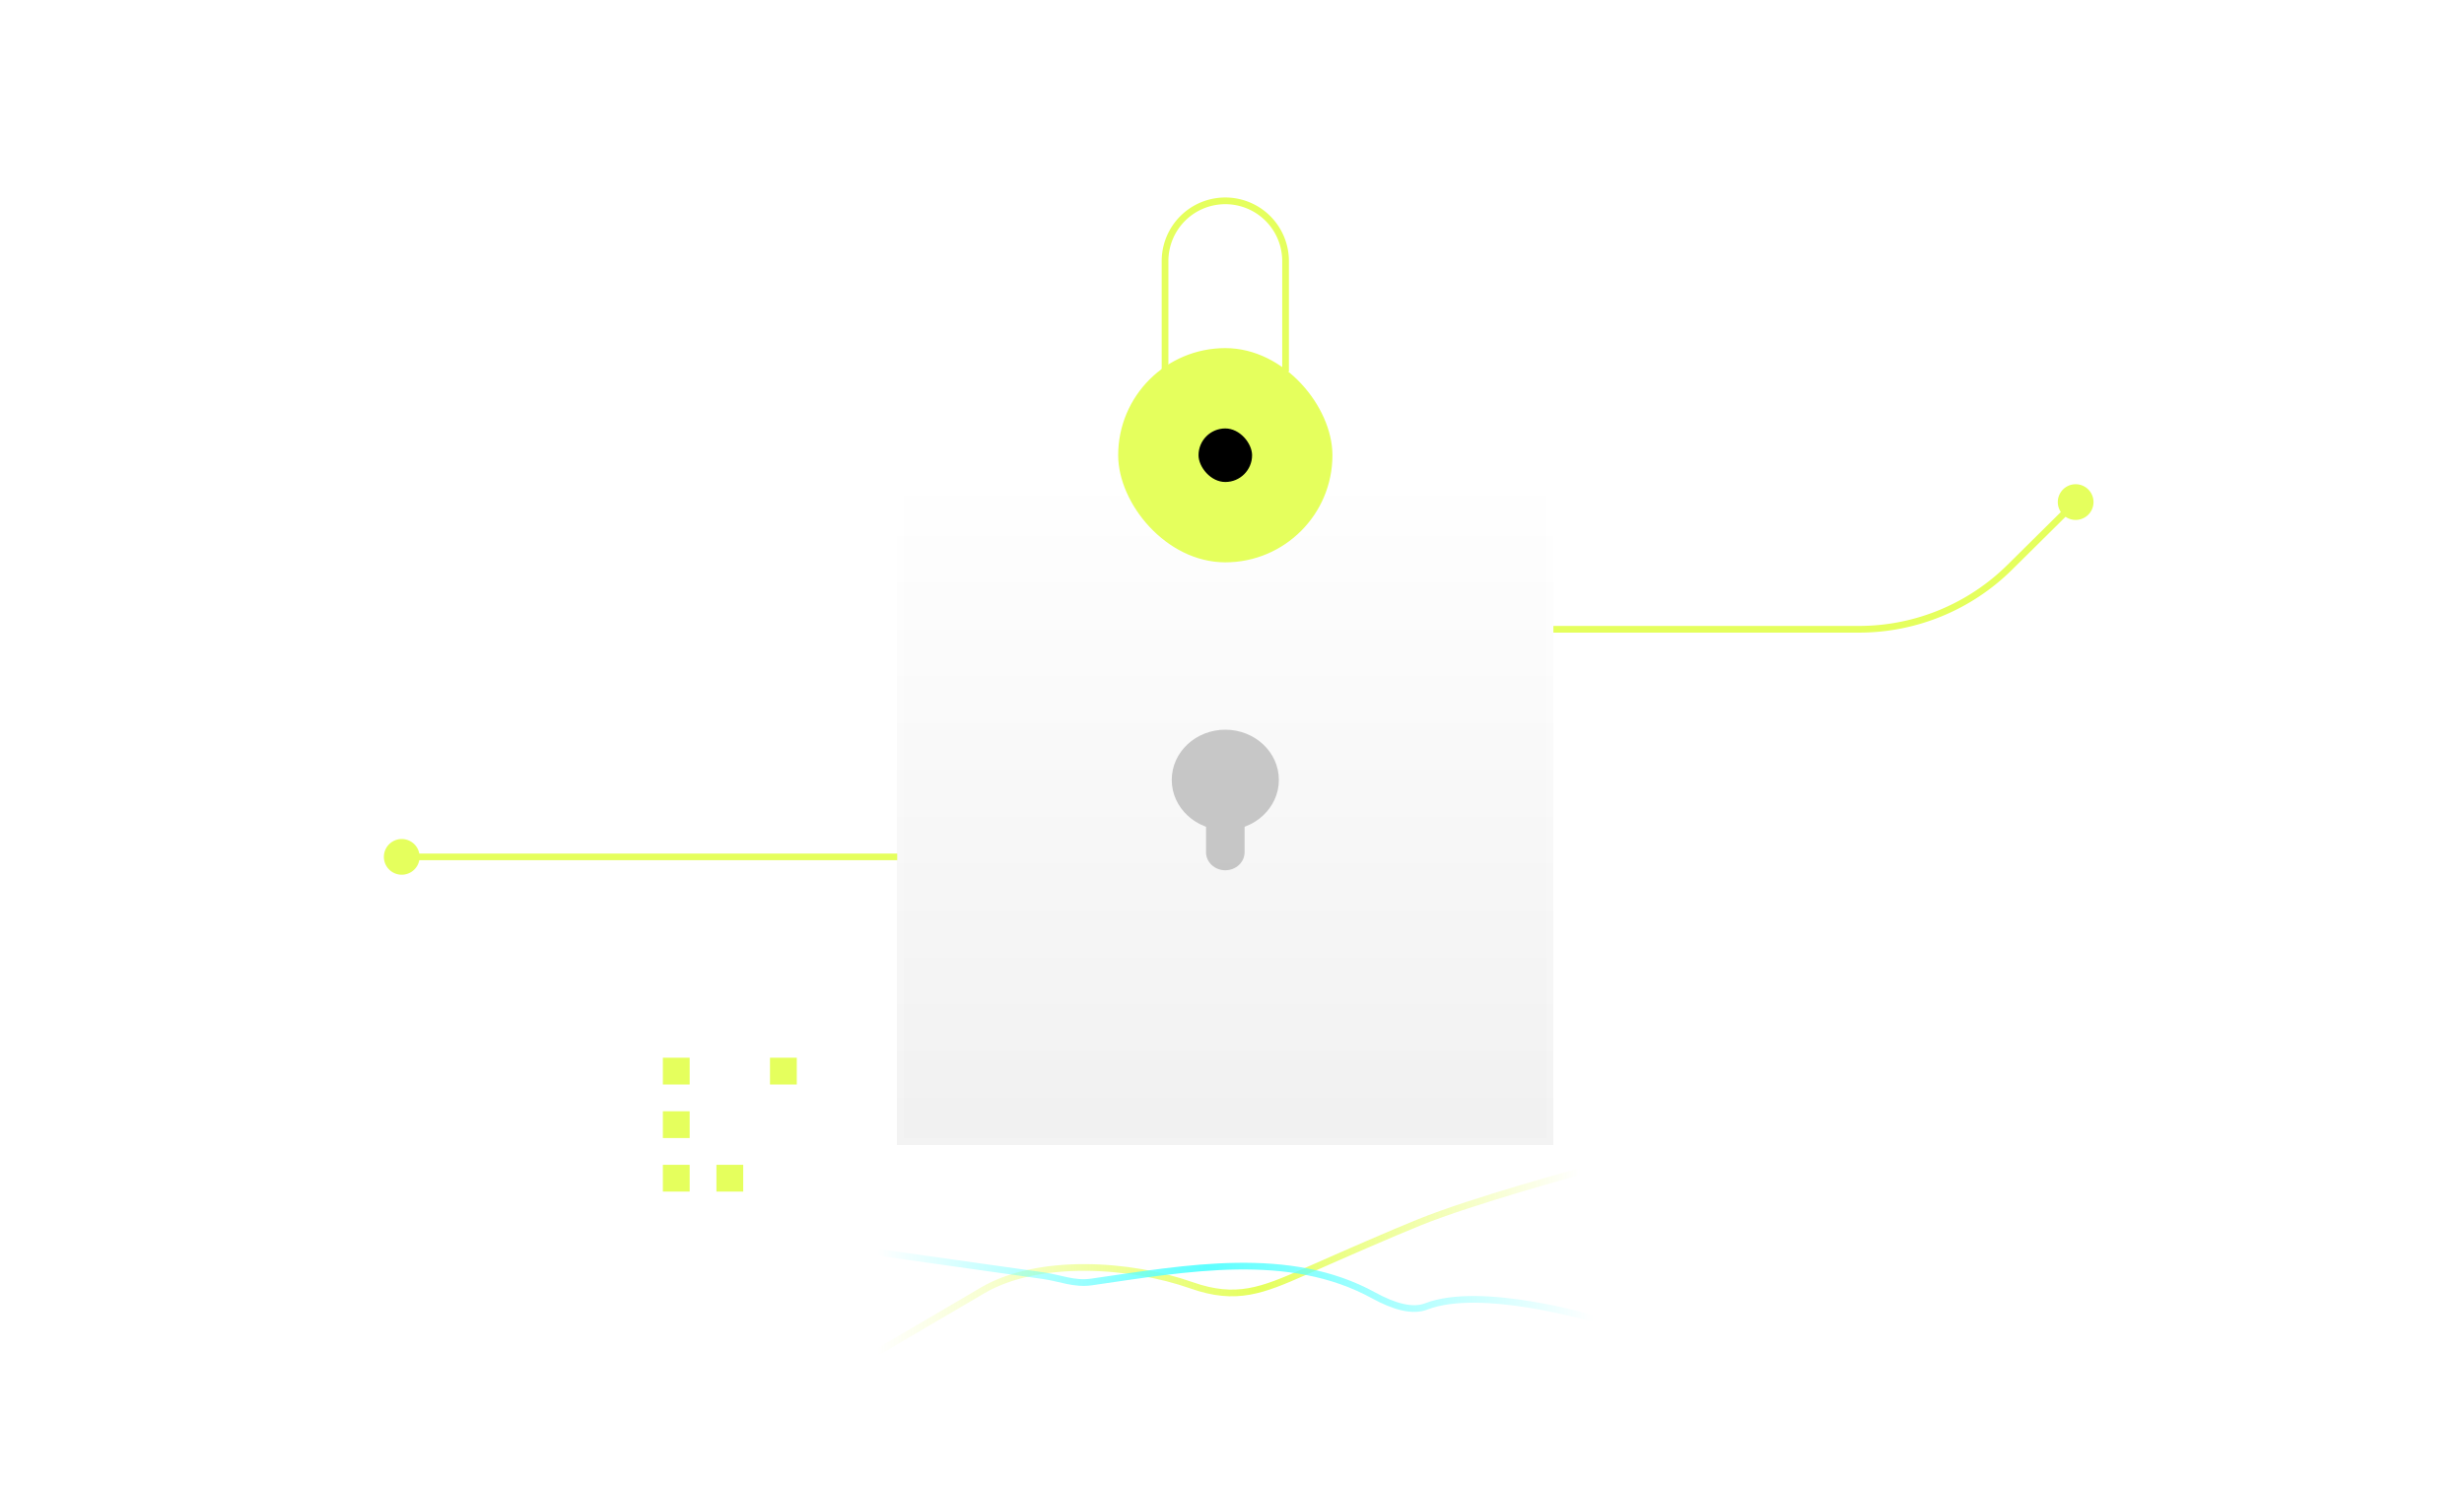 <svg width="368" height="222" fill="none" xmlns="http://www.w3.org/2000/svg"><g clip-path="url(#a)"><g filter="url(#b)" shape-rendering="crispEdges"><path fill="url(#c)" fill-opacity=".1" d="M134 69h98v98h-98z"/><path stroke="#fff" stroke-opacity=".1" d="M134.5 69.5h97v97h-97z"/></g><path fill="#E5FF5D" d="M99 158h4v4h-4z"/><path fill="#fff" fill-opacity=".1" d="M107 158h4v4h-4z"/><path fill="#E5FF5D" d="M115 158h4v4h-4zm-16 8h4v4h-4z"/><path fill="#fff" fill-opacity=".1" d="M107 166h4v4h-4zm8 0h4v4h-4z"/><path fill="#E5FF5D" d="M99 174h4v4h-4zm8 0h4v4h-4z"/><path fill="#fff" fill-opacity=".1" d="M115 174h4v4h-4z"/><g opacity=".2" fill="#000"><path d="M191 116.5c0 4.142-3.582 7.5-8 7.5s-8-3.358-8-7.5c0-4.142 3.582-7.5 8-7.5s8 3.358 8 7.5Z"/><path d="M180.12 120.7c0-1.491 1.289-2.7 2.88-2.7s2.88 1.209 2.88 2.7v6.6c0 1.491-1.289 2.7-2.88 2.7s-2.88-1.209-2.88-2.7v-6.6Z"/></g><rect x="167.5" y="52.5" width="31" height="31" rx="15.5" fill="#E5FF5D" stroke="#E5FF5D"/><path opacity=".5" d="M153.66 22.18c-.608 0-1.136-.112-1.584-.336a2.568 2.568 0 0 1-1.032-.906c-.24-.38-.36-.806-.36-1.278 0-.508.136-.934.408-1.278.276-.344.66-.612 1.152-.804a2.154 2.154 0 0 1-.888-.672c-.256-.316-.384-.714-.384-1.194 0-.44.116-.832.348-1.176.232-.348.552-.62.96-.816.408-.2.874-.3 1.398-.3.532 0 1.002.1 1.41.3.412.2.734.474.966.822.236.344.354.734.354 1.17 0 .48-.128.878-.384 1.194-.256.316-.554.54-.894.672.464.192.836.462 1.116.81.28.344.42.768.42 1.272 0 .472-.124.898-.372 1.278s-.598.682-1.05.906c-.448.224-.976.336-1.584.336Zm.03-5.082c.484 0 .882-.12 1.194-.36.312-.244.468-.572.468-.984 0-.408-.154-.75-.462-1.026-.304-.276-.704-.414-1.2-.414s-.898.138-1.206.414a1.322 1.322 0 0 0-.462 1.026c0 .412.156.74.468.984.312.24.712.36 1.2.36Zm-.012 4.116c.332 0 .64-.058.924-.174a1.59 1.59 0 0 0 .69-.534c.176-.236.264-.528.264-.876 0-.516-.182-.91-.546-1.182-.364-.272-.808-.408-1.332-.408-.544 0-.994.138-1.35.414-.356.272-.534.664-.534 1.176 0 .348.086.64.258.876.172.236.4.414.684.534.288.116.602.174.942.174Zm5.301.966-.396-.888c.856-.092 1.578-.312 2.166-.66.592-.348 1.058-.774 1.398-1.278a4.449 4.449 0 0 0 .69-1.608 2.494 2.494 0 0 1-.882.798c-.36.196-.758.294-1.194.294-.524 0-.998-.114-1.422-.342a2.612 2.612 0 0 1-1.008-.948 2.64 2.64 0 0 1-.366-1.392c0-.516.128-.98.384-1.392.26-.412.618-.738 1.074-.978.456-.244.978-.366 1.566-.366.608 0 1.148.132 1.62.396a2.77 2.77 0 0 1 1.116 1.152c.272.5.408 1.11.408 1.83 0 .716-.13 1.378-.39 1.986a5.15 5.15 0 0 1-1.08 1.614 5.91 5.91 0 0 1-1.638 1.158 7.05 7.05 0 0 1-2.046.624Zm2.01-4.296c.36 0 .684-.076.972-.228.292-.152.522-.36.69-.624a1.63 1.63 0 0 0 .252-.894c0-.504-.18-.918-.54-1.242-.356-.328-.814-.492-1.374-.492-.556 0-1.014.164-1.374.492-.36.324-.54.738-.54 1.242 0 .332.084.63.252.894.172.264.402.472.69.624.288.152.612.228.972.228Zm5.355 4.296a.863.863 0 0 1-.6-.222.747.747 0 0 1-.246-.582c0-.24.082-.434.246-.582a.863.863 0 0 1 .6-.222c.232 0 .43.074.594.222a.738.738 0 0 1 .252.582c0 .24-.084.434-.252.582a.855.855 0 0 1-.594.222Zm3.166-.18v-7.236l-2.262.84-.294-.87 3.528-1.314h.084V22h-1.056Zm6.898 0v-1.776h-4.242v-.87l3.126-5.754h1.176l-3.102 5.664h3.042v-1.938h.996v1.938h1.35v.96h-1.35V22h-.996Zm4.315.18a.863.863 0 0 1-.6-.222.747.747 0 0 1-.246-.582c0-.24.082-.434.246-.582a.863.863 0 0 1 .6-.222c.232 0 .43.074.594.222a.738.738 0 0 1 .252.582c0 .24-.084.434-.252.582a.855.855 0 0 1-.594.222Zm3.166-.18v-7.236l-2.262.84-.294-.87 3.528-1.314h.084V22h-1.056Zm3.183 0v-.846l1.83-1.686a24.152 24.152 0 0 0 1.422-1.398c.364-.4.632-.764.804-1.092a2.16 2.16 0 0 0 .258-1.002c0-.488-.17-.872-.51-1.152-.336-.28-.802-.42-1.398-.42-.372 0-.73.062-1.074.186-.34.124-.626.304-.858.54l-.426-.828c.668-.588 1.498-.882 2.49-.882.564 0 1.058.102 1.482.306.428.2.762.486 1.002.858.24.368.36.802.36 1.302 0 .348-.07.698-.21 1.05-.14.352-.39.748-.75 1.188-.356.436-.862.96-1.518 1.572l-1.44 1.326h4.128V22h-5.592Zm7.889.18a.863.863 0 0 1-.6-.222.747.747 0 0 1-.246-.582c0-.24.082-.434.246-.582a.863.863 0 0 1 .6-.222c.232 0 .43.074.594.222a.738.738 0 0 1 .252.582c0 .24-.084.434-.252.582a.855.855 0 0 1-.594.222Zm3.166-.18v-7.236l-2.262.84-.294-.87 3.528-1.314h.084V22h-1.056Zm3.184 0v-.846l1.83-1.686a24.152 24.152 0 0 0 1.422-1.398c.364-.4.632-.764.804-1.092a2.16 2.16 0 0 0 .258-1.002c0-.488-.17-.872-.51-1.152-.336-.28-.802-.42-1.398-.42-.372 0-.73.062-1.074.186-.34.124-.626.304-.858.54l-.426-.828c.668-.588 1.498-.882 2.49-.882.564 0 1.058.102 1.482.306.428.2.762.486 1.002.858.24.368.36.802.36 1.302 0 .348-.07.698-.21 1.05-.14.352-.39.748-.75 1.188-.356.436-.862.96-1.518 1.572l-1.44 1.326h4.128V22h-5.592Zm9.46.18a5.021 5.021 0 0 1-1.488-.222c-.476-.152-.852-.348-1.128-.588l.396-.948c.264.232.592.416.984.552.392.132.782.198 1.17.198.608 0 1.092-.152 1.452-.456.364-.304.546-.714.546-1.23s-.19-.918-.57-1.206c-.376-.292-.878-.438-1.506-.438a4.64 4.64 0 0 0-1.002.114l-.342-.756 2.772-2.634h-3.846V13.6h5.232v.894l-2.67 2.58a3.864 3.864 0 0 1 1.5.24c.464.172.838.444 1.122.816.284.368.426.836.426 1.404 0 .528-.132.992-.396 1.392-.26.396-.62.704-1.08.924-.456.22-.98.33-1.572.33Z" fill="#fff"/><path d="M192 55.5V39a9 9 0 0 0-9-9 9 9 0 0 0-9 9v16.5" stroke="#E5FF5D"/><rect x="178.5" y="63.5" width="9" height="9" rx="4.5" fill="#000" stroke="#E5FF5D"/><path d="M24.667 87a2.667 2.667 0 1 1-5.334 0 2.667 2.667 0 0 1 5.334 0ZM134 116.5H63.628v-1H134v1Zm-93.727-9.899L21.641 87.348l.718-.696 18.633 19.254-.719.695Zm23.355 9.899a32.5 32.5 0 0 1-23.355-9.899l.719-.695a31.5 31.5 0 0 0 22.636 9.594v1Z" fill="#fff" fill-opacity=".07"/><path d="M62.667 128a2.667 2.667 0 1 1-5.334 0 2.667 2.667 0 0 1 5.334 0Zm71.333.5H60v-1h74v1Z" fill="#E5FF5D"/><path d="M24.667 165a2.667 2.667 0 1 1-5.334 0 2.667 2.667 0 0 1 5.334 0ZM134 143.5H57.196v-1H134v1Zm-99.13 9.278-12.516 12.575-.708-.706 12.516-12.574.709.705Zm22.326-9.278a31.5 31.5 0 0 0-22.325 9.278l-.71-.705a32.5 32.5 0 0 1 23.035-9.573v1ZM49.667 71a2.667 2.667 0 1 1-5.334 0 2.667 2.667 0 0 1 5.334 0Zm9.41 11.846.35-.357-.35.357ZM47.35 70.643l12.078 11.846-.7.714L46.65 71.357l.7-.714ZM81.485 91.5H134v1H81.485v-1Zm-22.057-9.011A31.5 31.5 0 0 0 81.485 91.5v1a32.5 32.5 0 0 1-22.758-9.297l.7-.714ZM49.667 85a2.667 2.667 0 1 1-5.334 0 2.667 2.667 0 0 1 5.334 0ZM134 104.5H78.863v-1H134v1ZM55.398 94.486l-8.759-9.14.722-.692 8.759 9.14-.722.692ZM78.863 104.5a32.5 32.5 0 0 1-23.465-10.014l.722-.692a31.5 31.5 0 0 0 22.743 9.706v1ZM330.333 91a2.667 2.667 0 1 0 5.334 0 2.667 2.667 0 0 0-5.334 0ZM232 116.5h62.552v-1H232v1Zm85.391-9.379 15.96-15.765-.702-.712-15.96 15.766.702.711Zm-22.839 9.379a32.5 32.5 0 0 0 22.839-9.379l-.702-.711a31.501 31.501 0 0 1-22.137 9.09v1Zm1.781 10.5a2.667 2.667 0 1 0 5.334 0 2.667 2.667 0 0 0-5.334 0Zm-64.333.5h67v-1h-67v1Zm98.333 30.5a2.667 2.667 0 1 0 5.334 0 2.667 2.667 0 0 0-5.334 0Zm-7.683-10.483-.356.351.356-.351ZM232 138.5h67.879v-1H232v1Zm90.294 9.368 10.35 10.483.712-.702-10.351-10.483-.711.702Zm-22.415-9.368a31.503 31.503 0 0 1 22.415 9.368l.711-.702a32.497 32.497 0 0 0-23.126-9.666v1Z" fill="#fff" fill-opacity=".07"/><path d="M307.333 75a2.667 2.667 0 1 0 5.334 0 2.667 2.667 0 0 0-5.334 0Zm-7.177 9.743-.352-.355.352.355Zm9.492-10.098-9.844 9.743.704.71 9.844-9.743-.704-.71ZM277.645 93.5H232v1h45.645v-1Zm22.159-9.112a31.499 31.499 0 0 1-22.159 9.112v1a32.5 32.5 0 0 0 22.863-9.401l-.704-.711Z" fill="#E5FF5D"/><path d="M307.333 88a2.667 2.667 0 1 0 5.334 0 2.667 2.667 0 0 0-5.334 0Zm-4.211 7.163-.361-.346.361.347ZM232 105.5h48.04v-1H232v1Zm71.482-9.99 6.879-7.164-.722-.692-6.878 7.163.721.693Zm-23.442 9.99a32.5 32.5 0 0 0 23.442-9.99l-.721-.693a31.5 31.5 0 0 1-22.721 9.683v1Z" fill="#fff" fill-opacity=".07"/><path d="m131 202 15.741-9.235c8.361-4.906 22.074-3.988 31.218-.765 6.676 2.352 10.572.776 17.044-2.091 5.808-2.573 12.77-5.618 16.935-7.303C220.08 179.31 236 175 236 175" stroke="url(#d)"/><path d="m131 187.053 24.791 3.503c2.577.364 4.638 1.317 7.213.946 14.241-2.05 29.535-4.917 42.149 2.003 3.01 1.651 5.788 2.452 7.844 1.653C221.208 191.965 238 197 238 197" stroke="url(#e)"/></g><defs><linearGradient id="c" x1="183" y1="69" x2="183" y2="167" gradientUnits="userSpaceOnUse"><stop stop-color="#fff"/><stop offset="1" stop-color="#737373"/></linearGradient><linearGradient id="d" x1="131" y1="188.5" x2="236" y2="188.5" gradientUnits="userSpaceOnUse"><stop stop-color="#E5FF5D" stop-opacity="0"/><stop offset=".545" stop-color="#E5FF5D"/><stop offset="1" stop-color="#E5FF5D" stop-opacity="0"/></linearGradient><linearGradient id="e" x1="131" y1="186.5" x2="238" y2="186.5" gradientUnits="userSpaceOnUse"><stop stop-color="#5DFFFF" stop-opacity="0"/><stop offset=".46" stop-color="#5DFFFF"/><stop offset="1" stop-color="#5DFFFF" stop-opacity="0"/></linearGradient><clipPath id="a"><path fill="#fff" d="M0 0h368v222H0z"/></clipPath><filter id="b" x="70" y="9" width="226" height="226" filterUnits="userSpaceOnUse" color-interpolation-filters="sRGB"><feFlood flood-opacity="0" result="BackgroundImageFix"/><feColorMatrix in="SourceAlpha" values="0 0 0 0 0 0 0 0 0 0 0 0 0 0 0 0 0 0 127 0" result="hardAlpha"/><feOffset dy="4"/><feGaussianBlur stdDeviation="32"/><feComposite in2="hardAlpha" operator="out"/><feColorMatrix values="0 0 0 0 0.898 0 0 0 0 1 0 0 0 0 0.365 0 0 0 0.3 0"/><feBlend in2="BackgroundImageFix" result="effect1_dropShadow_2_1048"/><feBlend in="SourceGraphic" in2="effect1_dropShadow_2_1048" result="shape"/></filter></defs></svg>